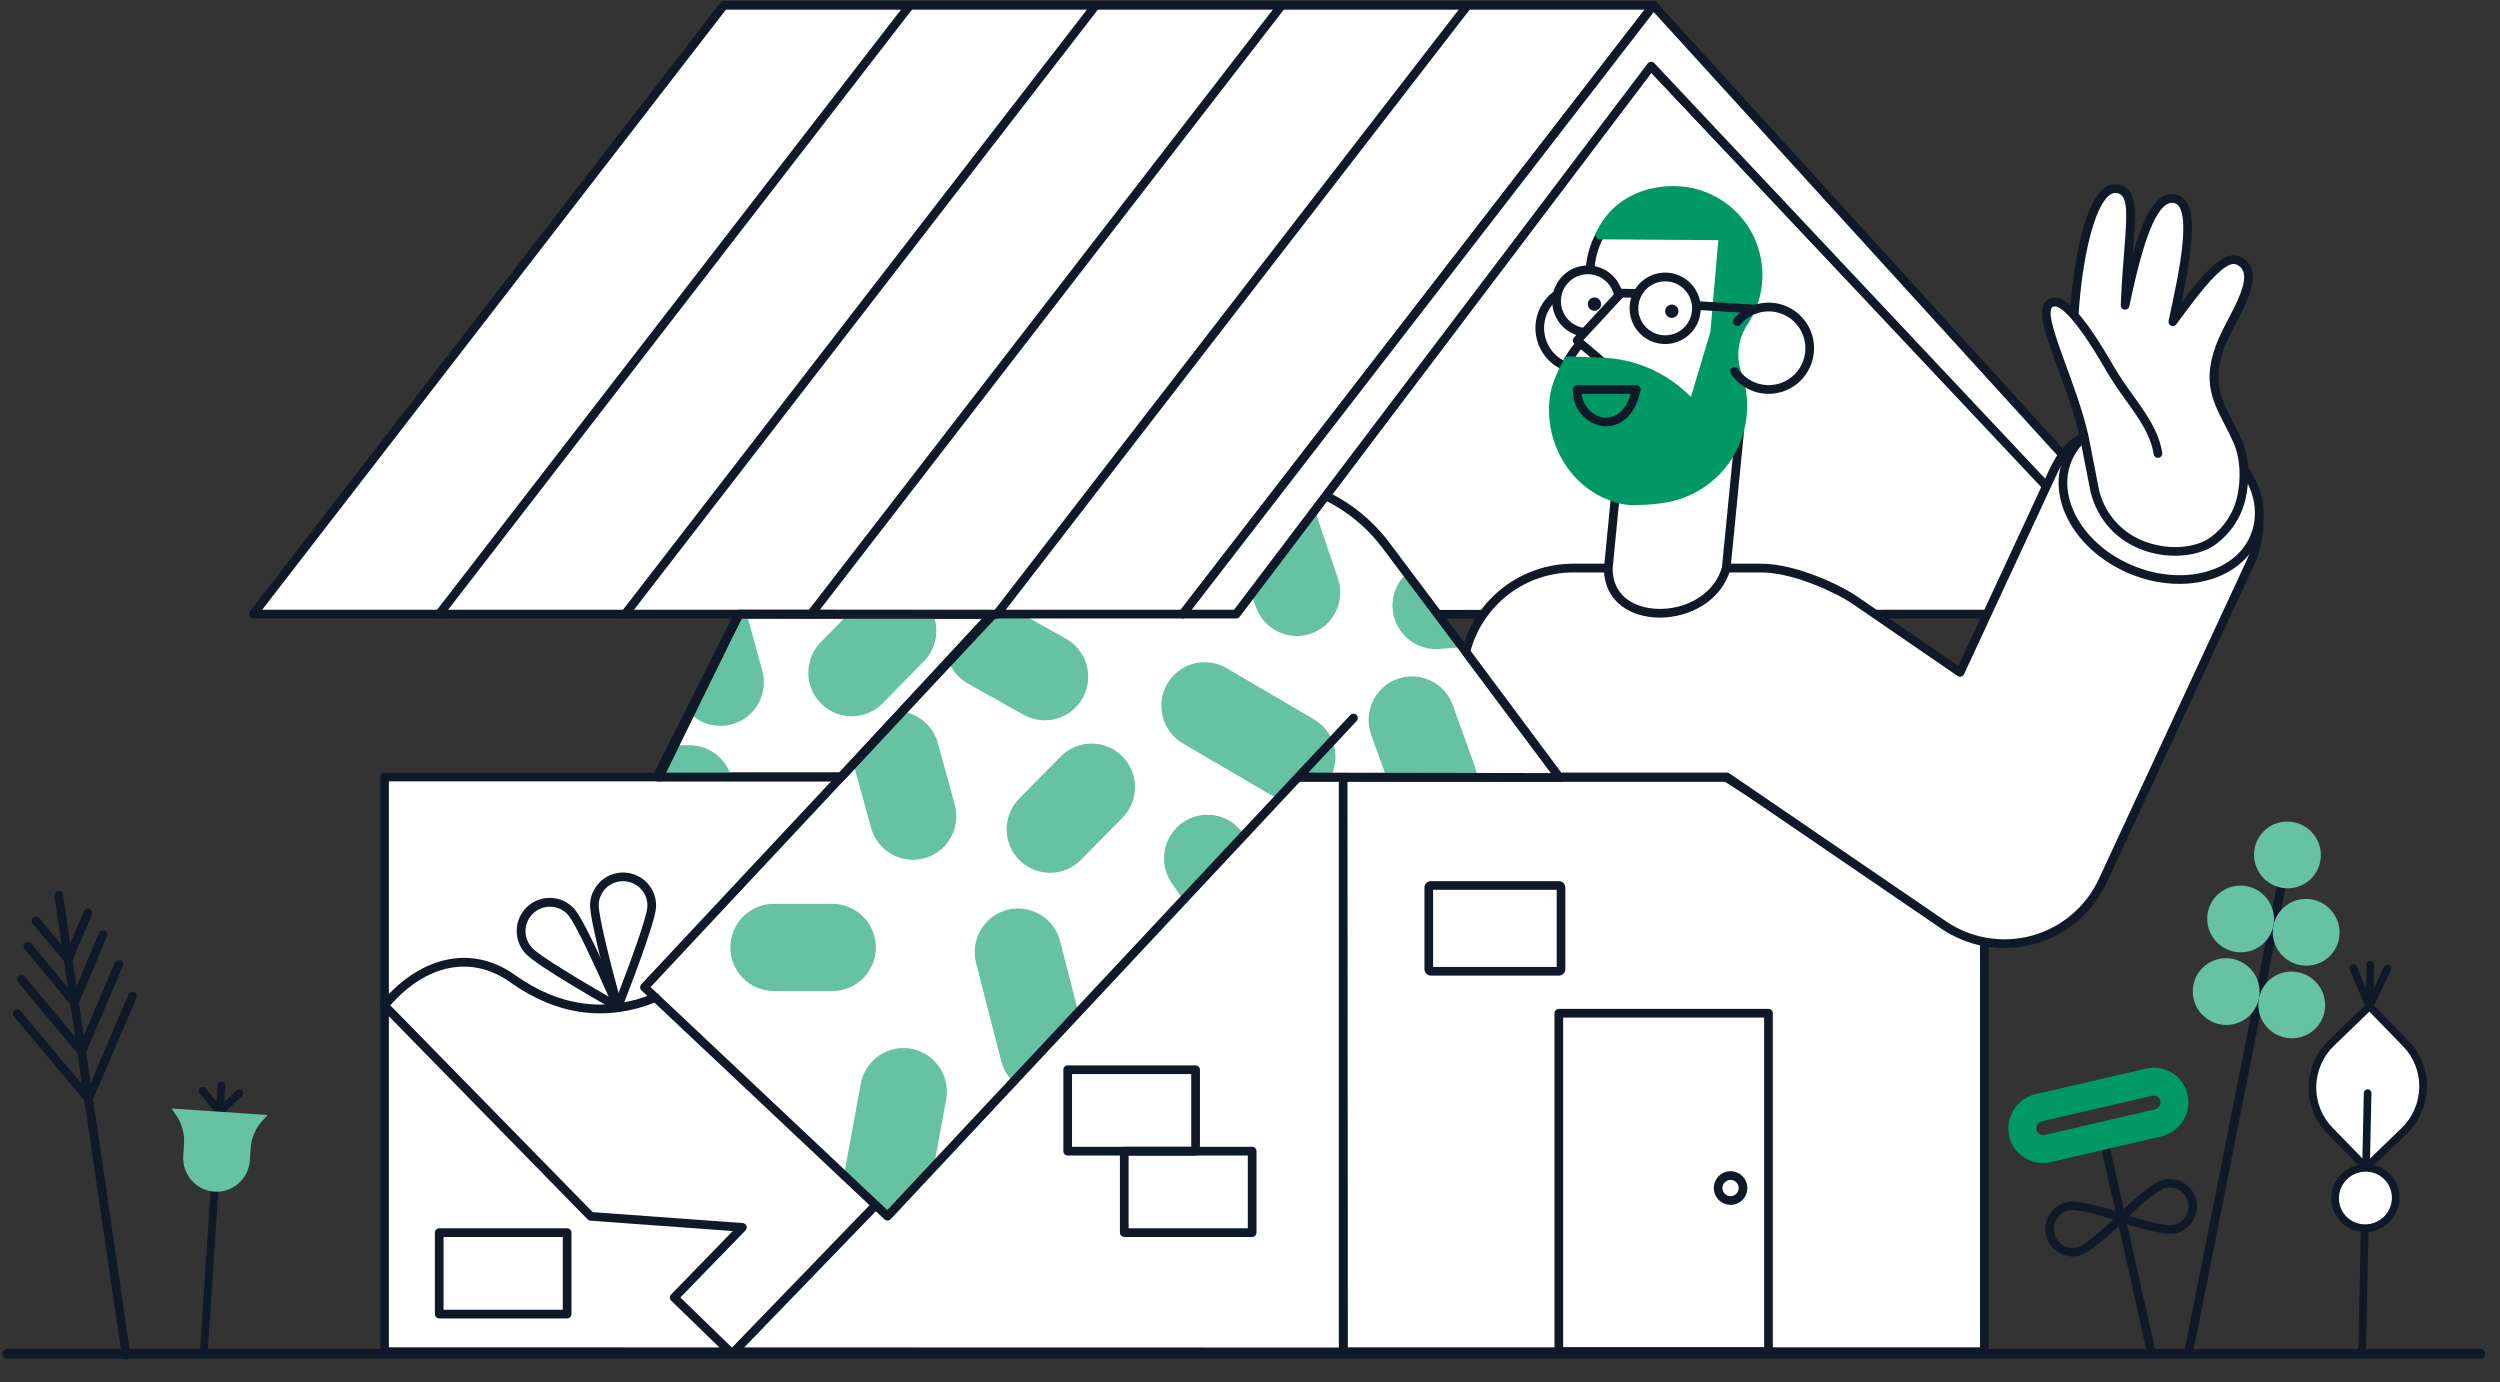 <svg fill="none" height="89" viewBox="0 0 161 89" width="161" xmlns="http://www.w3.org/2000/svg" xmlns:xlink="http://www.w3.org/1999/xlink"><rect x="0" y="0" width="161" height="89" fill="#333333" stroke="none"/><clipPath id="a"><path d="m16.036.061h129.739v87.398h-129.739z"/></clipPath><clipPath id="b"><path d="m0 0h8.054v30.457h-8.054z" transform="matrix(.993 -.115 .11 .994 .006 57.812)"/></clipPath><clipPath id="c"><path d="m11.044 69.659h6.194v17.66h-6.194z"/></clipPath><clipPath id="d"><path d="m0 0h8.901v34.998h-8.901z" transform="matrix(-.99 -.139 -.134 .991 151.573 53.488)"/></clipPath><clipPath id="e"><path d="m0 0h8.909v24.35h-8.909z" transform="matrix(.973 -.231 .224 .975 145.775 63.47)"/></clipPath><clipPath id="f"><path d="m0 0h11.792v18.271h-11.792z" transform="matrix(.974 -.226 .218 .976 128.904 70.975)"/></clipPath><clipPath id="g"><path d="m.155 86.593h159.883v1.166h-159.883z"/></clipPath><g clip-path="url(#a)"><path d="m47.592 39.548 16.291.014-9.714 10.476-11.866.001z" fill="#fff"/><path d="m42.304 50.319c-.048 0-.095-.012-.137-.036s-.077-.057-.102-.098c-.025-.041-.039-.087-.041-.135-.002-.048.008-.096.03-.138l5.289-10.491c.023-.046.059-.085.103-.112.044-.027.095-.042.146-.042l16.291.014c.054 0.0.108.016.153.046s.081.073.103.123c.022.05.028.105.019.159s-.034.104-.071.144l-9.714 10.476c-.026.028-.058.051-.093.066-.035.015-.073.023-.112.023zm5.46-10.491-5.006 9.93 11.29-.001 9.194-9.915z" fill="#0f1928"/><path d="m79.629 39.562 26.646-35.345 30.405 32.204-8.71 3.126z" fill="#fff"/><path d="m79.629 39.843c-.052 0-.103-.015-.147-.042s-.08-.067-.103-.114c-.023-.047-.033-.099-.028-.151.005-.052.024-.102.055-.143l26.646-35.345c.025-.032.056-.059.092-.078.036-.019.075-.03.116-.032.04-.002.081.004.118.019.038.015.072.038.1.068l30.405 32.203c.032.034.055.075.067.12.012.045.012.092.002.138-.011.045-.033.087-.064.122-.031.035-.07.061-.114.077l-8.709 3.126c-.03.011-.062.016-.094.016zm26.67-35.192-26.108 34.631 47.731-.015 8.26-2.965z" fill="#0f1928"/><path d="m113.915 25.069c1.492 0 2.702-1.214 2.702-2.712s-1.21-2.712-2.702-2.712-2.702 1.214-2.702 2.712 1.21 2.712 2.702 2.712z" fill="#fff"/><path d="m101.806 23.783c-.563 0-1.111-.18-1.565-.514-.454-.334-.79-.805-.959-1.344-.169-.539-.162-1.118.019-1.653s.528-.998.99-1.321l3.282 1.444z" fill="#fff"/><path d="m101.807 24.063c-.623 0-1.229-.199-1.731-.569s-.873-.89-1.06-1.486c-.187-.596-.179-1.236.021-1.828s.584-1.103 1.094-1.461c.039-.028.085-.044.133-.049.048-.005.096.003.14.022l3.282 1.444c.035.015.067.038.093.066s.046.061.058.098c.013.036.018.075.015.113-.002.038-.013.076-.031.11l-1.767 3.389c-.023.045-.059.083-.103.11-.043.026-.093.041-.144.041zm-1.479-4.791c-.372.298-.645.703-.784 1.16-.139.457-.138.946.004 1.402.142.456.417.859.791 1.156.374.296.827.473 1.303.507l1.546-2.966z" fill="#0f1928"/><path d="m103.306 14.685c-.536.8-.85 1.729-.91 2.692l-.608 4.729c-.313.345-.585.727-.81 1.135l8.838 3.325 1.677-11.781z" fill="#fff"/><path d="m109.815 26.846c-.033 0-.067-.006-.098-.018l-8.838-3.325c-.038-.014-.072-.036-.1-.065-.029-.029-.051-.063-.064-.101-.014-.038-.02-.078-.017-.118s.015-.079.034-.115c.222-.402.486-.778.79-1.122l.596-4.633c.064-1.009.394-1.982.956-2.821.026-.039.061-.07.102-.092s.087-.033.133-.032l8.187.099c.039.001.079.009.115.026.036.017.068.041.094.072.025.03.045.066.056.104s.014.079.008.118l-1.677 11.781c-.01.067-.043.128-.094.172-.05.044-.115.069-.183.069zm-8.428-3.751 8.201 3.085 1.582-11.12-7.714-.093c-.459.73-.727 1.565-.781 2.427 0 .006-.001.012-.002.019l-.608 4.729c-.007.057-.032.111-.071.153-.226.248-.429.516-.607.801z" fill="#0f1928"/><path d="m86.523 50.035-44.065.004h-17.692v37.009l61.758.015-.025-36.995v36.981h41.291v-26.353l-16.621-10.628h-27.447 16.754" fill="#fff"/><path d="m86.523 87.343-61.758-.015c-.074 0-.145-.029-.198-.082-.052-.053-.082-.124-.082-.198v-37.009c0-.074.029-.146.082-.198s.123-.082.198-.082h17.693l44.065-.004c.045-0.0.09.011.13.032h24.516c.054 0 .106.015.151.044l16.621 10.627c.039.025.072.06.095.102.022.041.034.088.034.135v26.353c0 .074-.03.146-.082.198-.052.053-.123.082-.198.082h-41.178c-.029.01-.059.015-.089.015zm-61.478-.576 61.174.014v-36.434h-2.497c-.045 0-.089-.011-.129-.032l-41.135.004h-17.413zm61.758 0h40.708v-25.919l-16.423-10.501h-24.31z" fill="#0f1928"/><path d="m87.069 46.241-30.007 32.083-15.651-14.744 22.386-23.934 21.492-7.715c1.534.745 2.869 1.847 3.893 3.214l11.201 14.923-16.561-.126z" fill="#fff"/><path d="m42.456 50.038 1.002-2.046h.948c.61 0 1.203.2 1.689.57.486.37.838.889 1.003 1.478.067.241-6.185-.001-4.642-.001zm3.942-3.289c-.726-.001-1.422-.285-1.944-.791-.347-.337 3.138-6.409 3.138-6.409h.498l1.003 3.648c.114.417.131.854.049 1.278-.082.424-.26.824-.521 1.167s-.597.622-.983.814c-.386.192-.81.292-1.241.292zm47.782-5.07-1.494.115c-.073.006-.145.008-.217.008-.565-.001-1.117-.173-1.582-.495-.466-.322-.823-.777-1.025-1.307-.202-.53-.24-1.108-.107-1.66.132-.551.428-1.05.848-1.429" fill="#66c2a3"/><path d="m42.456 50.318c-.048 0-.094-.012-.136-.035-.042-.023-.076-.057-.102-.097-.025-.041-.04-.087-.042-.134-.002-.048.007-.095.028-.138l5.137-10.49c.033-.067.09-.118.161-.142.07-.024.147-.019.213.014s.117.091.141.161c.024.07.019.147-.014.214l-5.137 10.49c-.023.047-.059.087-.103.114s-.096.042-.148.042z" fill="#0f1928"/><path d="m60.087 39.547c.21.51.267 1.07.161 1.612-.105.541-.367 1.04-.753 1.433l-2.655 2.702c-.52.53-1.229.83-1.971.835-.741.005-1.454-.285-1.982-.808s-.827-1.234-.832-1.978c-.005-.744.284-1.46.805-1.989l1.776-1.808m10.618 30.117c-.378-.361-.646-.822-.775-1.329l-1.621-6.321c-.185-.721-.077-1.485.3-2.126.377-.641.992-1.105 1.71-1.29.718-.185 1.48-.077 2.118.301.638.378 1.101.996 1.286 1.716l1.172 4.57m-12.288 13.137s-1.779-1.676-2.764-2.541c-.004-.19.012-.38.046-.566l.997-5.423c.135-.732.553-1.38 1.164-1.802.611-.422 1.363-.583 2.092-.448.729.135 1.375.555 1.795 1.168.42.613.581 1.368.447 2.1l-.795 4.325zm.909-32.506c.545.072 1.056.303 1.471.665.415.362.714.839.86 1.371l1.09 3.965c.099.355.126.727.081 1.093-.045.366-.161.72-.342 1.041-.181.321-.423.603-.713.83-.29.227-.621.394-.976.492-.354.098-.724.125-1.089.08-.365-.045-.717-.163-1.036-.345-.319-.182-.6-.426-.825-.717-.225-.291-.392-.624-.489-.98l-1.09-3.965m28.716.722c-.295 0-1.107 1.44-1.395 1.344-.183-.061-.359-.142-.526-.24l-5.618-3.291c-.319-.185-.598-.431-.821-.725s-.387-.628-.481-.985c-.094-.357-.117-.729-.068-1.095.049-.366.17-.719.356-1.038.185-.319.432-.598.725-.821.293-.223.627-.386.984-.479s.727-.115 1.091-.064c.364.051.715.174 1.032.361l5.618 3.291c.64.375 1.106.99 1.294 1.71.189.72.084 1.485-.289 2.127 0 0-.94-.096-1.901-.096zm-16.099 6.143c-.551-0-1.091-.164-1.55-.471-.459-.307-.817-.743-1.03-1.254s-.27-1.073-.164-1.617c.105-.543.369-1.043.757-1.437l2.655-2.693c.257-.266.564-.479.904-.625s.705-.224 1.074-.228c.369-.004.736.066 1.079.205s.654.345.917.606c.263.261.471.571.614.914.142.342.216.709.216 1.08 0 .371-.073.738-.215 1.08s-.351.653-.613.914l-2.655 2.693c-.26.264-.569.474-.91.616-.341.143-.707.216-1.077.216zm8.588 1.739-.744-1.068c-.424-.61-.59-1.364-.46-2.097s.544-1.383 1.152-1.809c.608-.426 1.359-.592 2.089-.462.73.13 1.378.546 1.803 1.156m-14.237-14.121 2.824 1.58c.322.179.605.419.834.708.229.289.399.62.5.975s.131.726.089 1.093c-.042.366-.156.721-.335 1.044s-.42.606-.708.835c-.288.229-.619.398-.973.499-.354.1-.724.13-1.089.086s-.718-.159-1.039-.339l-3.578-2.001c-.53-.295-.949-.756-1.194-1.312l2.745-3.071zm18.86-6.685 1.488 4.388c.118.349.167.717.143 1.085s-.119.727-.281 1.058-.387.626-.663.869c-.276.243-.597.429-.944.548-.347.119-.715.168-1.081.144s-.724-.12-1.054-.282c-.329-.163-.624-.389-.866-.666-.242-.277-.428-.599-.546-.947l-.274-.809m8.678 11.768-.971-2.701c-.252-.7-.216-1.471.099-2.145s.884-1.194 1.581-1.446 1.466-.217 2.137.1c.671.316 1.189.887 1.441 1.587l1.388 3.862c.09.249.144.509.161.772" fill="#66c2a3"/><path d="m80.638 79.661h-8.236c-.074 0-.145-.03-.198-.082s-.082-.124-.082-.198v-5.245c0-.074.029-.146.082-.198s.123-.082.198-.082h8.236c.074 0 .145.03.198.082s.082.124.082.198v5.245c0 .074-.029.146-.082.198s-.123.082-.198.082zm-7.957-.561h7.677v-4.684h-7.677zm-36.158 5.807h-8.236c-.074 0-.145-.029-.198-.082s-.082-.124-.082-.198v-5.246c0-.074.029-.146.082-.198s.123-.082.198-.082h8.236c.074 0 .145.03.198.082.052.053.082.124.082.198v5.246c0 .074-.029.146-.082.198-.052.053-.123.082-.198.082zm-7.957-.561h7.677v-4.684h-7.677z" fill="#0f1928"/><path d="m76.996 74.415h-8.236c-.074 0-.145-.03-.198-.082s-.082-.124-.082-.198v-5.245c0-.074.029-.146.082-.198s.123-.082.198-.082h8.236c.074 0 .145.03.198.082s.082.124.082.198v5.245c0 .074-.029.146-.082.198s-.123.082-.198.082zm-7.957-.561h7.677v-4.684h-7.677z" fill="#0f1928"/><path d="m42.21 64.244c-2.705 1.102-5.88 1.146-9.208-1.226-2.832-2.02-6-.963-8.245 1.739l13.286 13.577 9.764.711-4.388 4.516 3.727 3.619 9.249-9.573" fill="#fff"/><path d="m47.145 87.459c-.072 0-.142-.028-.194-.079l-3.727-3.619c-.026-.026-.048-.056-.062-.09-.015-.034-.022-.07-.023-.107-.001-.037.006-.074.02-.108.014-.034.034-.066.06-.092l3.969-4.084-9.164-.667c-.068-.005-.132-.035-.179-.083l-13.286-13.577c-.049-.05-.077-.116-.08-.185s.02-.138.065-.191c1.188-1.43 2.589-2.375 4.051-2.733 1.581-.387 3.161-.06 4.571.945 2.865 2.043 5.874 2.445 8.941 1.195.069-.028.146-.027.214.002.068.029.122.084.15.153.028.069.027.146-.002.215-.029.069-.084.123-.152.151-3.256 1.326-6.444.903-9.475-1.258-2.446-1.744-5.38-1.167-7.705 1.497l13.033 13.318 9.659.703c.053.004.104.023.147.055s.075.075.094.125.023.104.012.157c-.011.052-.036.101-.074.139l-4.192 4.315 3.324 3.228 9.054-9.372c.052-.053.122-.084.196-.085.074-.001.146.027.199.079.053.052.084.123.085.197.001.074-.027.146-.079.2l-9.248 9.573c-.026.027-.057.049-.092.063-.035.015-.071.022-.109.022z" fill="#0f1928"/><path d="m57.155 78.604c-.071 0-.139-.027-.191-.076l-15.651-14.744c-.027-.025-.048-.056-.064-.089-.015-.034-.024-.07-.025-.107-.001-.037.005-.073.018-.108.013-.034.033-.066.058-.093l22.386-23.934c.03-.032.068-.057.11-.072l21.492-7.715c.035-.013.072-.018.109-.016.037.002.073.011.107.028 1.576.762 2.946 1.893 3.995 3.298l11.201 14.924c.031.042.05.091.055.143.004.052-.006.104-.029.151s-.059.086-.103.113c-.044.027-.095.042-.147.042l-16.741-.032-26.376 28.2c-.026.028-.058.05-.093.065-.035.015-.073.023-.111.023zm-15.256-15.037 15.243 14.36 29.816-31.878c.051-.054.121-.086.195-.088.074-.002.146.025.2.076.054.051.086.121.088.196.002.074-.025.147-.076.201l-3.108 3.323 15.656.03-10.863-14.473c-.972-1.302-2.234-2.357-3.687-3.079l-21.317 7.653z" fill="#0f1928"/><path d="m53.611 63.821h-3.783c-.741 0-1.452-.296-1.976-.822-.524-.526-.819-1.24-.819-1.984 0-.744.294-1.458.819-1.984.524-.526 1.235-.822 1.976-.822h3.783c.741 0 1.452.296 1.976.822.524.526.819 1.24.819 1.984 0 .744-.294 1.457-.819 1.984-.524.526-1.235.822-1.976.822z" fill="#66c2a3"/><path d="m46.614.341h59.87l-30.307 39.206h-59.86z" fill="#fff"/><path d="m76.176 39.828h-59.86c-.052 0-.103-.015-.148-.043s-.08-.068-.103-.115c-.023-.047-.032-.1-.027-.152.005-.052.025-.102.057-.143l30.298-39.206c.026-.034.06-.061.098-.08.038-.019.08-.029.123-.029h59.869c.052 0.0.104.015.148.043.044.028.08.067.103.115s.033.1.027.152c-.005.052-.025.102-.057.143l-30.307 39.206c-.026.034-.06.061-.098.08s-.08.029-.123.029zm-59.29-.561h59.153l29.874-38.645h-59.162zm22.901 25.855h-.015c-.059-.003-.115-.024-.16-.061-.046-.037-.079-.087-.094-.143-.161-.578-1.569-5.672-1.519-6.706.023-.422.171-.828.424-1.166.253-.338.6-.594.998-.734s.828-.159 1.236-.054c.408.105.776.329 1.058.643.186.207.329.448.42.711.092.263.13.541.114.819-.054 1.046-1.982 5.958-2.202 6.515-.021.052-.056.097-.103.128-.046.032-.101.049-.157.049zm.324-8.372c-.4 0-.785.155-1.074.432-.289.277-.461.656-.48 1.057-.034.683.773 3.846 1.276 5.712.694-1.802 1.822-4.862 1.857-5.551v-.003c.012-.204-.016-.408-.083-.601-.067-.193-.172-.37-.309-.522-.138-.155-.306-.281-.493-.371-.187-.089-.391-.141-.598-.15-.032-.002-.064-.003-.096-.003z" fill="#0f1928"/><path d="m39.787 65.123c-.048 0-.095-.012-.137-.036-.521-.294-5.108-2.891-5.799-3.671-.386-.413-.593-.962-.575-1.528s.259-1.101.67-1.488.959-.595 1.523-.577c.564.018 1.097.26 1.483.673.027.026.052.055.073.086.706.816 2.783 5.603 3.019 6.15.018.043.026.089.022.136-.004.046-.019.091-.045.13-.025.039-.06.071-.101.093s-.086.034-.133.034zm-4.374-6.731c-.306-.001-.606.088-.862.255-.256.168-.458.407-.58.689-.122.282-.159.593-.107.896.052.303.192.583.401.807.459.517 3.257 2.181 4.928 3.142-.78-1.766-2.139-4.731-2.596-5.239-.009-.009-.016-.019-.023-.03l-.007-.01c-.005-.004-.009-.009-.014-.014-.145-.157-.322-.283-.518-.368s-.408-.129-.622-.129z" fill="#0f1928"/><path d="m132.855 29.31-26.372-28.968-30.307 39.206h3.438l26.72-35.288 25.454 27.06z" fill="#fff"/><path d="m79.613 39.828h-3.438c-.052 0-.103-.015-.148-.043-.044-.028-.08-.068-.103-.115-.023-.047-.032-.1-.027-.152s.025-.102.057-.143l30.308-39.206c.025-.032.057-.059.093-.077.036-.019.076-.029.117-.031.04-.002.081.006.118.021.038.016.072.04.099.07l26.372 28.968c.039.043.064.097.071.154.008.058-.003.116-.03.167l-1.068 2.009c-.021.039-.051.073-.087.098-.037.025-.079.042-.123.048-.044.006-.088.001-.13-.014s-.08-.04-.11-.072l-25.227-26.819-26.521 35.025c-.026.034-.06.062-.098.082-.039.019-.081.029-.124.029zm-2.867-.561h2.729l26.636-35.178c.025-.032.056-.059.092-.078s.075-.03.116-.032c.04-.002.081.005.118.02.038.015.072.038.1.068l25.187 26.776.791-1.49-26.015-28.576zm-12.543.561c-.052-0-.103-.015-.148-.043-.044-.028-.08-.068-.103-.115s-.032-.1-.027-.152c.005-.052.025-.102.057-.143l30.307-39.206c.046-.058.112-.095.185-.104.073-.009.147.012.205.057.058.045.096.112.106.185.01.073-.01.147-.054.206l-30.307 39.206c-.026.034-.06.061-.098.08-.038.019-.08.029-.123.029zm-11.972 0c-.052-0-.104-.015-.148-.043-.044-.028-.08-.068-.103-.115-.023-.047-.032-.1-.027-.152.005-.052.025-.102.057-.143l30.308-39.206c.046-.058.112-.095.185-.104.073-.009.147.012.205.057.058.045.096.112.106.185.01.073-.01.147-.054.206l-30.307 39.206c-.026.034-.06.061-.098.08-.038.019-.08.029-.123.029zm-11.972 0c-.052-0-.103-.015-.148-.043-.044-.028-.08-.068-.103-.115s-.032-.1-.027-.152.025-.102.057-.143l30.307-39.206c.046-.058.112-.095.185-.104.073-.009.147.012.205.057.058.045.096.112.106.185.01.073-.01.147-.054.206l-30.307 39.206c-.026.034-.06.061-.098.08-.038.019-.08.029-.123.029zm-11.972 0c-.052-0-.103-.015-.148-.043-.044-.028-.08-.068-.103-.115s-.032-.1-.027-.152c.005-.052.025-.102.057-.143l30.307-39.206c.046-.058.112-.095.185-.104.073-.009.147.012.205.057.058.045.096.112.106.185.01.073-.01.147-.054.206l-30.307 39.206c-.026.034-.06.061-.098.08-.038.019-.08.029-.123.029zm82.882 10.519c-.074 0-.145-.03-.198-.082-.052-.053-.081-.124-.081-.198v-2.216c0-.037.007-.073.021-.107.014-.034.034-.065.06-.091.026-.026.057-.047.091-.061s.07-.021.107-.021.073.007.107.021.065.035.091.061c.026.026.046.057.06.091.014.034.022.07.022.107v2.216c0 .074-.03.146-.082.198-.053.053-.124.082-.198.082z" fill="#0f1928"/><path d="m94.399 41.97c.396-1.541 1.29-2.906 2.543-3.881 1.253-.975 2.794-1.505 4.379-1.505h12.084c2.282 0 5.179 1.473 5.975 2.019l6.848 4.7 6.025-12.989c.461-.993 1.089-1.763 1.969-2.199l11.268 5.143c.006 1.006-.116 2.003-.567 2.976l-9.503 20.487c-.428.923-1.051 1.741-1.826 2.398s-1.683 1.137-2.661 1.406c-.978.269-2.003.321-3.003.153-1.001-.168-1.952-.553-2.79-1.128l-13.928-9.514h-10.807z" fill="#fff"/><path d="m129.086 61.053c-1.465.002-2.895-.442-4.103-1.273l-13.856-9.465h-10.721c-.044 0-.086-.01-.125-.03s-.073-.048-.099-.083l-6.006-8.065c-.025-.034-.042-.072-.05-.113-.008-.041-.007-.084.004-.124.409-1.602 1.338-3.022 2.641-4.036 1.302-1.014 2.904-1.563 4.552-1.562h12.084c2.381 0 5.329 1.516 6.133 2.068l6.576 4.513 5.886-12.689c.524-1.129 1.21-1.892 2.098-2.332.037-.018.078-.028.119-.029.041-.001.083.008.12.025l11.268 5.143c.049.022.09.058.119.103s.045.097.045.151c.008 1.223-.18 2.207-.593 3.096l-9.503 20.487c-.584 1.259-1.515 2.325-2.682 3.072-1.167.747-2.522 1.143-3.906 1.143zm-28.54-11.299h10.667c.057 0 .111.017.158.049l13.928 9.514c.803.552 1.717.921 2.677 1.083.961.162 1.945.112 2.884-.147.939-.258 1.81-.719 2.554-1.349.744-.631 1.343-1.416 1.753-2.302l9.504-20.487c.356-.768.529-1.623.54-2.677l-10.98-5.012c-.714.39-1.279 1.048-1.723 2.006l-6.025 12.989c-.017.037-.042.07-.073.096s-.068.045-.107.056-.08.013-.12.006c-.04-.007-.078-.022-.111-.045l-6.848-4.7c-.736-.505-3.596-1.97-5.818-1.97h-12.084c-1.501-.001-2.962.492-4.157 1.403-1.195.912-2.06 2.192-2.461 3.644z" fill="#0f1928"/><path d="m102.049 21.407c-.372-.038-.726-.18-1.023-.409-.296-.229-.523-.536-.655-.888-.132-.351-.164-.733-.092-1.101.072-.368.244-.71.499-.985.254-.275.58-.474.94-.574.361-.1.742-.097 1.101.009s.682.309.932.589.417.623.483.993" fill="#fff"/><path d="m102.05 21.687c-.01 0-.02-.001-.029-.002-.424-.043-.827-.205-1.165-.465-.338-.261-.596-.611-.747-1.011-.15-.4-.186-.834-.104-1.254.081-.42.278-.808.568-1.122s.661-.54 1.071-.654c.411-.114.845-.11 1.254.01.409.12.776.352 1.061.67.285.318.475.71.551 1.131.013.073-.004.149-.046.21s-.107.103-.18.116c-.073.013-.148-.003-.209-.046-.061-.043-.103-.107-.116-.181-.057-.318-.201-.614-.416-.855s-.493-.416-.802-.507c-.309-.091-.638-.093-.948-.007-.311.086-.591.257-.81.494s-.368.531-.43.848c-.062.317-.034.645.079.948.114.302.309.567.565.764.255.197.56.319.88.352.072.007.138.042.184.096.047.054.071.125.068.197-.004.072-.035.14-.087.189s-.121.077-.193.077z" fill="#0f1928"/><path d="m104.384 18.878-2.811 3.044 1.733 1.477" fill="#fff"/><path d="m103.306 23.68c-.066 0-.13-.024-.181-.067l-1.733-1.477c-.028-.025-.052-.055-.069-.088-.016-.034-.026-.071-.029-.109-.002-.038.004-.076.016-.111.013-.036.033-.068.058-.096l2.812-3.045c.024-.028.054-.05.088-.066.033-.016.07-.025.107-.027s.074.004.109.017.066.032.094.058c.027.025.049.056.064.09s.024.07.025.108-.005.074-.018.109c-.014.035-.034.067-.059.093l-2.613 2.83 1.51 1.288c.044.037.075.087.09.142.014.056.011.114-.008.168-.02.054-.056.1-.103.133s-.102.051-.16.051z" fill="#0f1928"/><path d="m107.238 21.875c-.398 0-.787-.118-1.118-.34-.331-.222-.589-.537-.741-.906-.153-.369-.192-.775-.115-1.167.078-.392.27-.752.551-1.034s.64-.475 1.03-.553c.391-.078.795-.038 1.163.115.368.153.682.412.903.744.221.332.339.723.339 1.122 0 .535-.212 1.049-.59 1.427-.377.379-.888.592-1.422.592z" fill="#fff"/><path d="m107.238 22.156c-.453 0-.896-.135-1.273-.388-.377-.253-.671-.612-.844-1.032-.174-.42-.219-.883-.131-1.329.089-.446.307-.856.628-1.178.32-.322.728-.541 1.173-.629.445-.089.905-.043 1.324.131s.777.469 1.029.847.386.823.386 1.278c-.001.61-.242 1.194-.672 1.626-.43.431-1.012.674-1.62.674zm0-4.039c-.343 0-.678.102-.963.293-.285.191-.507.463-.638.781s-.165.667-.098 1.005c.066.337.232.647.474.89s.551.409.887.476.685.033 1.001-.099c.317-.132.588-.354.778-.64.19-.286.292-.622.292-.966 0-.461-.183-.903-.508-1.229-.325-.326-.765-.509-1.225-.51z" fill="#0f1928"/><path d="m105.422 19.173h-.004l-1.038-.015c-.037-.001-.073-.008-.107-.023-.033-.015-.064-.036-.089-.062-.026-.026-.046-.058-.06-.092-.013-.034-.02-.071-.019-.108 0-.037.008-.073.022-.107.015-.034.036-.064.062-.09.027-.026.058-.046.092-.059s.07-.02.107-.02l1.038.015c.075.001.145.03.197.084s.081.124.081.199c-.001.074-.031.146-.083.198-.053.052-.124.081-.199.081z" fill="#0f1928"/><path d="m104.046 31.765-.469 4.819c-.066 3.955 6.531 3.806 7.593 0l.874-8.906" fill="#fff"/><path d="m106.897 39.775c-.237 0-.474-.017-.709-.051-1.811-.265-2.92-1.47-2.892-3.145 0-.008.001-.015.002-.023l.47-4.819c.002-.037.013-.074.03-.107.017-.033.04-.063.069-.087.028-.024.061-.042.097-.053.035-.011.073-.015.11-.011s.073.015.105.032c.033.018.062.042.085.071.024.029.041.063.051.099s.013.073.009.111l-.469 4.807c-.018 1.385.884 2.345 2.414 2.569 1.829.268 4.053-.646 4.624-2.638l.872-8.881c.004-.037.014-.072.032-.105.017-.033.041-.061.069-.085.028-.024.061-.041.096-.052s.072-.014.109-.011c.037.004.072.014.104.032.033.017.062.041.085.07.023.029.041.061.051.097.011.035.014.072.011.109l-.875 8.906c-.001.016-.005.033-.009.048-.571 2.048-2.632 3.115-4.541 3.115z" fill="#0f1928"/><path d="m105.345 32.53c-.31.007-.62-.019-.926-.077-1.496-.339-2.799-1.257-3.625-2.555-.844-1.295-1.192-2.854-.979-4.387.086-.641.401-1.455.937-2.417.025-.045.062-.083.107-.108s.096-.038.147-.036l2.218.084c1.975.083 3.858.86 5.32 2.195l.353.325 1.251-4.173.512-5.915-7.626-.054c-.047-0-.092-.012-.133-.035-.04-.022-.075-.054-.1-.094-.025-.039-.04-.084-.044-.13-.004-.046.004-.093.023-.136 1.096-2.491 3.732-3.286 5.859-2.969.837.131 1.636.442 2.341.913 1.254.846 2.122 2.157 2.414 3.644.292 1.488-.015 3.031-.856 4.291-.302.451-.495.967-.562 1.507-.068.539-.008 1.087.174 1.599.087.246.158.497.214.751.367 1.631.074 3.342-.814 4.756-.888 1.415-2.299 2.418-3.924 2.79-.751.148-1.515.224-2.281.227z" fill="#096"/><g fill="#0f1928"><path d="m103.428 27.452c-.072 0-.143-.004-.214-.013-.983-.116-1.97-1.034-1.92-2.368.003-.072.033-.141.085-.192.052-.05.122-.078.194-.078h3.802c.041 0 .082.009.119.027.037.018.07.043.097.076.026.032.045.07.055.11.01.04.011.082.003.123-.343 1.722-1.365 2.315-2.221 2.315zm-1.567-2.089c.088.862.755 1.441 1.418 1.52.632.075 1.393-.296 1.741-1.52zm11.209-5.177h-.017l-3.739-.227c-.036-.002-.072-.012-.105-.028s-.063-.039-.087-.066c-.025-.028-.043-.06-.055-.095-.012-.035-.017-.072-.015-.108s.012-.073.028-.106c.016-.033.038-.063.066-.087.027-.024.059-.043.094-.055.035-.012.072-.017.108-.015l3.739.227c.072.005.14.037.189.091s.075.125.073.197c-.003.073-.033.142-.085.193s-.121.079-.194.08z"/><path d="m113.899 25.363c-.479 0-.951-.118-1.374-.343-.423-.226-.784-.552-1.052-.951-.041-.062-.056-.137-.042-.21.014-.073.056-.138.118-.179.061-.042.136-.057.209-.043.073.014.137.057.179.118.277.413.677.728 1.143.901s.974.194 1.452.06.903-.414 1.213-.803c.311-.389.492-.866.517-1.363.026-.498-.105-.991-.374-1.409s-.663-.742-1.125-.924-.97-.213-1.451-.09c-.481.123-.911.396-1.229.778-.048.055-.116.088-.189.094-.072.005-.144-.018-.2-.065-.056-.047-.091-.114-.099-.187-.007-.073.014-.145.059-.203.316-.379.722-.672 1.18-.852s.954-.241 1.442-.177c.489.064.953.25 1.35.541.397.292.715.679.923 1.126.209.447.302.94.27 1.433s-.187.97-.451 1.387c-.265.417-.629.76-1.061.998-.431.238-.915.362-1.407.362zm-.009 61.965h-13.5c-.074 0-.145-.03-.198-.082-.052-.053-.082-.124-.082-.198v-21.796c0-.074.03-.146.082-.198.053-.053.124-.082.198-.082h13.5c.074 0 .145.029.197.082.053.053.082.124.082.198v21.796c0 .074-.029.146-.082.198-.052.053-.123.082-.197.082zm-13.221-.561h12.941v-21.235h-12.941z"/><path d="m111.449 77.594c-.214 0-.423-.064-.601-.183-.178-.119-.316-.289-.398-.487s-.103-.416-.061-.627c.041-.21.144-.404.295-.555.152-.152.344-.255.554-.297.209-.042.427-.02.624.062.198.082.366.221.485.4s.182.388.182.603c0 .288-.114.563-.317.767-.202.203-.477.318-.763.318zm0-1.608c-.104 0-.204.031-.29.088-.086.058-.153.139-.192.235-.04.096-.05.201-.03.303.02.102.07.195.143.268.073.073.166.123.267.143s.206.01.301-.03c.096-.04.177-.107.234-.193.058-.086.088-.187.088-.291 0-.139-.055-.272-.153-.37-.097-.098-.23-.153-.368-.153zm-11.059-13.156h-8.236c-.111-0-.218-.044-.296-.123s-.123-.186-.123-.297v-5.246c0-.112.044-.218.123-.297s.185-.123.296-.123h8.236c.111 0.0.217.044.296.123s.123.186.123.297v5.246c0 .112-.044.218-.123.297s-.185.123-.296.123zm-8.097-.561h7.957v-4.965h-7.957z"/><path d="m107.667 20.473c.237 0 .428-.193.428-.43 0-.238-.191-.43-.428-.43s-.429.193-.429.43c0 .237.192.43.429.43z"/><path d="m102.681 20.015c.237 0 .429-.193.429-.43 0-.237-.192-.43-.429-.43-.236 0-.428.193-.428.43 0 .238.192.43.428.43z"/></g><path d="m144.5 30.169c.993 1.397 1.281 2.969.695 4.401-1.042 2.546-4.584 3.499-7.911 2.128-3.327-1.371-5.18-4.547-4.139-7.093.237-.575.606-1.086 1.077-1.49" fill="#fff"/><path d="m140.349 37.602c-1.088-.006-2.166-.225-3.171-.645-1.666-.686-3.03-1.831-3.843-3.223-.826-1.417-.986-2.921-.448-4.236.253-.616.648-1.163 1.152-1.596.056-.049.129-.073.203-.068s.143.04.192.096c.048.056.073.13.067.204-.005.074-.039.143-.095.192-.439.376-.782.85-1.002 1.385-.47 1.149-.323 2.477.414 3.739.751 1.287 2.02 2.348 3.572 2.988 3.18 1.31 6.565.424 7.546-1.975.536-1.309.3-2.776-.664-4.132-.043-.061-.06-.136-.048-.209s.053-.139.114-.182c.06-.043.135-.06.208-.048.073.012.138.053.181.114 1.079 1.518 1.337 3.177.727 4.671-.763 1.863-2.783 2.926-5.105 2.926z" fill="#0f1928"/><path d="m138.971 29.197c-.317-1.982-1.947-3.478-3.075-5.442-1.565-2.721-2.823-4.32-3.559-4.301-1.686.037.926 4.481 1.885 8.661 0 0 .496 2.58.687 3.522 1.061 4.072 5.795 4.572 7.658 3.16.877-.656 1.5-1.599 1.761-2.665.317-1.375.214-2.73-.242-3.759-1.007-2.272-2.441-3.525-.671-7.05.801-1.59 2.236-3.843.727-4.544-1.044-.477-2.833 2.085-4.212 3.937.708-3.254 1.631-7.499.196-7.901s-2.385 2.627-3.27 6.845c.177-4.787.922-7.293-.503-7.508-1.588-.241-2.524 4.197-2.779 8.154" fill="#fff"/><path d="m140.076 35.789c-.677 0-1.349-.113-1.989-.333-1.753-.611-2.978-1.942-3.449-3.748-.001-.005-.002-.01-.003-.015-.185-.913-.662-3.392-.686-3.52-.348-1.515-.917-3.067-1.418-4.437-.761-2.077-1.31-3.577-.864-4.234.075-.106.175-.192.29-.249.116-.057.245-.085.374-.08.228-.006.542.075 1.009.493.253-3.106.928-6.544 2.13-7.515.125-.11.273-.192.432-.24.16-.048.328-.061.493-.037.825.124 1.001.85 1.061 1.385.079.708-.002 1.719-.104 3-.005.058-.009.116-.014.174.61-2.182 1.203-3.322 1.904-3.749.141-.09.299-.149.465-.173.165-.024.334-.012.495.034 1.412.396 1.056 3.2.271 6.972 1.363-1.821 2.731-3.474 3.785-2.992.173.073.329.182.457.319.129.137.227.3.288.479.323.958-.399 2.333-1.036 3.546-.106.201-.208.396-.302.583-1.389 2.765-.728 4.039.108 5.652.189.365.385.743.568 1.158.488 1.099.582 2.534.259 3.936-.276 1.131-.936 2.13-1.866 2.827-.664.503-1.632.766-2.658.766zm-4.895-4.215c.191.775.574 1.489 1.114 2.076.54.586 1.22 1.025 1.975 1.276 1.478.515 3.176.37 4.129-.352.825-.618 1.411-1.504 1.657-2.508.296-1.282.214-2.588-.226-3.578-.177-.4-.368-.769-.554-1.127-.873-1.686-1.628-3.142-.111-6.164.096-.189.2-.388.307-.591.556-1.058 1.247-2.375 1.001-3.104-.037-.105-.097-.202-.174-.282-.078-.081-.171-.144-.275-.185-.76-.347-2.45 1.933-3.567 3.442-.102.139-.204.275-.303.408-.038.051-.092.088-.154.104-.062.016-.128.01-.186-.017-.058-.027-.105-.072-.133-.13-.029-.057-.037-.123-.024-.185.356-1.632.758-3.482.897-4.986.181-1.97-.174-2.493-.503-2.585-.087-.026-.179-.032-.268-.018-.09.013-.175.047-.251.097-1.043.636-1.832 3.836-2.403 6.554-.014.069-.054.13-.11.171-.057.041-.128.059-.197.05-.07-.009-.134-.043-.179-.097-.045-.053-.069-.122-.066-.192.048-1.318.138-2.443.218-3.435.203-2.543.262-3.673-.484-3.785-.088-.011-.178-.002-.262.026-.085.028-.163.073-.228.134-.917.741-1.702 3.794-1.96 7.617.565.656 1.302 1.714 2.277 3.409.376.63.783 1.241 1.22 1.83.857 1.196 1.668 2.325 1.889 3.708.006.037.006.074-.002.111-.008.036-.024.071-.045.101-.022.03-.049.056-.08.076-.032.02-.067.033-.104.039s-.074.004-.11-.004c-.037-.009-.071-.025-.1-.047-.03-.022-.056-.05-.075-.082s-.031-.068-.036-.105c-.2-1.252-.973-2.329-1.79-3.469-.449-.604-.866-1.231-1.251-1.877-2.213-3.848-3.083-4.161-3.304-4.161h-.006c-.16.004-.199.06-.215.084-.284.418.331 2.099.926 3.724.508 1.387 1.084 2.959 1.44 4.509l.002.01c.005.026.495 2.575.684 3.512zm-92.877 18.746c-.048 0-.095-.012-.137-.036s-.077-.057-.102-.098c-.025-.041-.039-.087-.041-.135-.002-.048.008-.096.03-.138l5.289-10.491c.023-.046.059-.085.103-.112.044-.027.095-.042.146-.042l16.291.014c.054 0 .108.016.153.046s.081.073.103.123c.022.05.028.105.019.159s-.034.104-.071.144l-9.714 10.476c-.026.028-.058.051-.093.066-.035.015-.073.023-.112.023zm5.46-10.491-5.006 9.93 11.29-.001 9.194-9.915z" fill="#0f1928"/></g><g clip-path="url(#b)" fill="#0f1928"><path d="m8.152 87.532c-.072.008-.144-.011-.202-.055-.057-.044-.095-.108-.106-.179l-4.338-29.599c-.01-.073.009-.146.054-.205.044-.059.11-.098.183-.109.073-.011.147.007.207.05.059.043.099.108.11.181l4.338 29.599c.005.036.003.073-.006.108-.009.035-.025.069-.047.098-.022.029-.049.054-.081.073s-.067.032-.103.037z"/><path d="m4.417 62.059c-.046.005-.093-.001-.135-.018s-.081-.044-.11-.08l-2.073-2.478c-.047-.057-.07-.13-.063-.203.007-.073.043-.141.1-.189.057-.047.131-.07.205-.064.074.006.142.042.189.098l1.78 2.128 1.095-2.566c.014-.034.035-.065.061-.091.026-.026.057-.047.092-.061s.071-.022.108-.022c.037 0 .074.007.108.022.034.014.065.035.091.061.026.026.046.057.06.091.014.034.02.071.02.108s-.009.073-.024.107l-1.274 2.988c-.019.044-.049.083-.087.112-.038.029-.083.049-.13.056z"/><path d="m4.821 64.828c-.046.005-.093-.001-.136-.018-.043-.017-.081-.045-.111-.08l-3-3.618c-.023-.028-.041-.06-.052-.095-.011-.035-.015-.072-.011-.108.004-.036.014-.072.032-.104.017-.033.041-.061.069-.085.028-.023.061-.041.097-.052.035-.011.072-.015.109-.011.037.004.072.014.105.031.032.017.061.041.084.069l2.706 3.263 1.659-3.927c.013-.035.034-.067.06-.094s.057-.049.092-.063c.034-.015.072-.023.109-.023.037-0.0.075.007.109.021.035.014.066.035.092.062.026.027.047.058.06.093.014.035.02.072.019.109-.001.037-.01.074-.026.108l-1.839 4.353c-.019.044-.049.083-.087.113-.038.03-.083.049-.131.056z"/><path d="m5.289 67.992c-.046.005-.093-.001-.135-.018-.043-.017-.081-.044-.11-.08l-3.886-4.644c-.046-.057-.067-.129-.06-.202.007-.073.043-.14.1-.187.057-.047.129-.07.202-.064.073.006.141.04.189.095l3.593 4.294 2.207-5.173c.014-.034.035-.065.061-.091.026-.026.057-.047.092-.061s.071-.021.108-.021.074.007.108.021c.034.014.065.035.091.061s.046.057.06.091c.014.034.02.071.02.107s-.009.073-.024.107l-2.386 5.594c-.019.044-.049.083-.087.112-.038.029-.083.049-.13.056z"/><path d="m5.733 71.04c-.046.005-.092-.001-.135-.018-.043-.017-.081-.044-.11-.08l-4.591-5.482c-.024-.028-.042-.06-.054-.095s-.016-.072-.012-.109.014-.073.031-.105c.017-.033.041-.062.069-.086.029-.024.062-.042.097-.052.036-.011.073-.015.11-.011s.073.014.105.032c.033.017.061.041.085.07l4.299 5.133 2.645-6.185c.029-.068.084-.122.153-.15.069-.028.146-.028.214.001s.122.083.15.151c.028.068.027.145-.002.213l-2.825 6.606c-.019.044-.049.083-.087.112s-.083.049-.13.056c-.003.001-.007.001-.01.001z"/></g><g clip-path="url(#c)"><path d="m13.126 87.32c-.006 0-.011 0-.017-.001-.066-.004-.128-.035-.171-.086s-.066-.116-.061-.183l.841-12.784c.005-.066.036-.128.086-.171s.114-.065.18-.061.127.035.17.084c.044.05.066.115.063.181l-.841 12.784c-.004.064-.032.124-.079.168-.046.044-.107.068-.171.068zm1.022-15.47c-.05 0-.099-.015-.14-.044-.041-.028-.073-.069-.092-.116-.018-.047-.022-.099-.011-.148.011-.049.036-.094.073-.129l1.259-1.196c.048-.046.113-.07.179-.068s.129.031.174.08c.045.049.07.114.068.181-.002.067-.03.13-.079.176l-1.259 1.196c-.046.044-.107.069-.171.069z" fill="#0f1928"/><path d="m14.147 71.85c-.037 0-.073-.008-.107-.024-.033-.016-.063-.039-.086-.068l-1.097-1.347c-.021-.026-.036-.055-.046-.087-.01-.032-.013-.065-.01-.098.006-.067.039-.128.09-.171.051-.043.117-.063.183-.057.066.006.127.039.169.091l.697.856.069-1.049c.002-.034.01-.066.024-.096.014-.03.035-.057.059-.079.025-.022.054-.039.085-.05.031-.011.065-.015.098-.013.033.002.065.011.095.026.03.015.056.036.078.061.022.025.038.055.048.087.01.032.014.065.011.099l-.11 1.684c-.004.064-.032.124-.079.168-.046.044-.107.068-.171.068z" fill="#0f1928"/><path d="m16.089 74.729.05-.766c.042-.67.313-1.304.766-1.794l.333-.362-6.194-.421.283.404c.385.545.571 1.209.524 1.878l-.05.766c-.019.284.018.569.109.839s.232.519.418.733c.186.214.411.39.663.516.253.126.527.201.808.219.281.021.563-.015.831-.105s.515-.233.727-.42c.213-.187.387-.415.512-.67.126-.255.2-.533.219-.818z" fill="#66c2a3"/></g><g clip-path="url(#d)"><path d="m140.915 87.332c.072.01.144-.008.202-.049.059-.041.099-.104.113-.174l6.48-32.603c.007-.036.008-.074.001-.111-.007-.037-.021-.072-.042-.103s-.047-.058-.078-.079c-.031-.021-.066-.036-.103-.043s-.074-.008-.111-0-.071.022-.102.042c-.031.021-.058.048-.078.079-.021.031-.035.066-.042.103l-6.479 32.603c-.015.073 0 .15.042.212.042.062.106.106.18.121.006.001.012.002.017.003z" fill="#0f1928"/><g fill="#66c2a3"><path d="m147.025 57.185c-1.177-.165-2.004-1.252-1.845-2.427.158-1.175 1.241-1.994 2.419-1.828 1.178.165 2.004 1.252 1.846 2.427-.159 1.175-1.242 1.994-2.42 1.828z"/><path d="m144.009 61.309c-1.178-.165-2.004-1.252-1.846-2.427.159-1.175 1.242-1.994 2.419-1.828 1.178.165 2.004 1.252 1.846 2.427s-1.242 1.994-2.419 1.828z"/><path d="m148.23 62.169c-1.177-.165-2.004-1.252-1.845-2.427.158-1.175 1.241-1.994 2.419-1.828 1.178.165 2.004 1.252 1.846 2.427-.159 1.175-1.242 1.994-2.42 1.828z"/><path d="m143.08 65.985c-1.178-.165-2.004-1.252-1.846-2.427.159-1.175 1.242-1.994 2.42-1.828 1.177.165 2.004 1.252 1.845 2.427-.158 1.175-1.241 1.994-2.419 1.828z"/><path d="m147.301 66.845c-1.178-.165-2.004-1.252-1.846-2.427.159-1.175 1.242-1.994 2.419-1.828 1.178.165 2.004 1.252 1.846 2.427s-1.242 1.994-2.419 1.828z"/></g></g><g clip-path="url(#e)"><path d="m154.814 72.842-2.441 2.354-2.339-2.406c-.364-.373-.649-.814-.84-1.298-.192-.484-.285-1.002-.274-1.525.01-.522.124-1.038.334-1.519.21-.481.513-.916.891-1.282l.009-.009 2.441-2.354 2.339 2.406c.364.373.649.814.84 1.298s.284 1.002.274 1.525c-.01.522-.124 1.038-.334 1.519s-.513.916-.891 1.282z" fill="#fff"/><g fill="#0f1928"><path d="m152.427 75.434c-.041.01-.084.009-.125-.003s-.078-.034-.107-.064l-2.339-2.406c-.779-.799-1.205-1.877-1.183-2.997.023-1.12.491-2.189 1.301-2.974l.01-.009 2.441-2.354c.047-.045.11-.07.175-.07s.127.027.172.074l2.339 2.406c.78.799 1.205 1.877 1.183 2.997-.022 1.12-.49 2.189-1.301 2.974l-.009.009-2.441 2.354c-.032.031-.072.053-.116.063zm.16-10.285-2.271 2.19c-.355.343-.639.752-.837 1.203-.197.451-.304.936-.314 1.426-.01.49.078.977.257 1.431.18.455.448.869.789 1.219l2.169 2.231 2.272-2.191c.717-.693 1.13-1.639 1.15-2.629.019-.99-.357-1.942-1.046-2.649z"/><path d="m151.898 100.19c-.02.005-.04.007-.06.007-.033 0-.065-.007-.094-.02-.03-.012-.056-.031-.079-.054-.022-.023-.04-.05-.051-.08-.012-.03-.018-.062-.017-.094l.632-29.557c.002-.065.029-.127.076-.172.047-.045.11-.07.176-.07.065.001.127.027.172.074.045.046.07.109.069.174l-.633 29.557c-.001.054-.021.107-.055.15-.035.042-.083.073-.136.085zm.752-35.148c-.02.005-.04.007-.06.007-.032-0-.064-.007-.094-.02-.029-.013-.056-.031-.079-.054-.022-.023-.039-.05-.051-.08-.012-.03-.018-.062-.017-.094l.057-2.681c.002-.065.029-.127.076-.172.047-.045.11-.071.176-.07.065.001.127.027.172.074.045.046.07.109.068.174l-.057 2.681c-.001.055-.02.107-.055.15s-.083.073-.136.086z"/><path d="m152.649 65.041c-.056.013-.115.006-.167-.019-.051-.026-.092-.069-.114-.122l-1.044-2.454c-.013-.03-.02-.062-.02-.094-.001-.033.005-.065.017-.095s.03-.058.053-.082.05-.042.08-.055c.03-.013.062-.02.095-.02s.065.006.095.018.058.03.081.053.041.05.053.08l1.043 2.454c.014.033.021.068.02.104-.002.036-.011.071-.027.103-.017.032-.04.06-.069.082-.028.022-.061.038-.096.046z"/><path d="m152.65 65.041c-.046.011-.093.009-.136-.006-.044-.015-.082-.042-.111-.077s-.047-.079-.053-.124c-.005-.046.003-.092.023-.134l1.158-2.43c.03-.057.08-.1.141-.121.06-.021.126-.017.184.009.057.027.102.075.124.134.023.059.021.125-.005.184l-1.158 2.43c-.016.034-.039.063-.068.086s-.063.04-.099.049z"/></g><path d="m152.768 79.043c1.051-.25 1.709-1.298 1.469-2.342s-1.287-1.688-2.338-1.438-1.708 1.298-1.468 2.342c.24 1.044 1.286 1.688 2.337 1.438z" fill="#fff"/><path d="m152.823 79.281c-.424.101-.867.074-1.273-.076-.407-.15-.758-.417-1.009-.768-.252-.35-.393-.768-.405-1.201-.012-.432.105-.86.336-1.229.231-.369.567-.662.963-.843.397-.181.838-.241 1.266-.173.429.068.826.261 1.142.555s.537.676.633 1.097c.129.565.028 1.159-.282 1.654-.31.494-.803.848-1.371.984zm-.869-3.781c-.329.078-.629.251-.86.498-.232.246-.386.555-.443.887-.056.332-.013.672.125.977s.364.562.65.738c.285.176.618.263.955.25.338-.013.664-.125.94-.322.275-.197.486-.471.606-.786.121-.315.145-.658.07-.984-.102-.438-.373-.816-.756-1.052s-.846-.309-1.287-.205z" fill="#0f1928"/></g><g clip-path="url(#f)"><path d="m138.629 87.475c-.071.017-.146.004-.208-.034-.061-.039-.105-.1-.121-.171l-2.969-13.295c-.016-.071-.002-.146.037-.208s.101-.106.172-.122.146-.004.208.034c.061.039.105.1.12.171l2.97 13.295c.015.071.002.146-.037.208-.039.062-.101.106-.172.122z" fill="#0f1928"/><path d="m139.176 73.189-7.108 1.648c-.581.135-1.189.034-1.691-.281-.503-.315-.857-.817-.987-1.396-.129-.579-.023-1.189.297-1.694.319-.505.824-.864 1.405-.999l7.108-1.648c.287-.067.585-.077.875-.029.29.048.568.153.816.308.249.155.464.359.634.598.169.239.29.51.354.797.064.287.071.584.021.875-.051.291-.158.569-.316.819-.158.25-.363.467-.604.639s-.513.294-.801.361zm-7.693-.973c-.117.027-.218.099-.281.2-.064.101-.086.223-.06.339.026.116.097.216.197.279.101.063.223.083.339.056l7.107-1.648c.116-.027.217-.099.281-.2.064-.101.085-.223.059-.339-.025-.116-.096-.216-.197-.279-.1-.063-.222-.083-.338-.056z" fill="#096"/><g fill="#0f1928"><path d="m140.102 79.428c-.018.004-.036.006-.054.007-.902.155-3.264-.663-3.536-.758-.043-.015-.082-.042-.113-.076-.03-.035-.052-.076-.062-.121s-.008-.092.005-.137.037-.085.069-.118c.209-.21 2.058-2.053 2.919-2.253.46-.107.941-.027 1.338.222.397.249.678.646.78 1.105.103.458.018.94-.234 1.34-.253.399-.653.684-1.112.79zm-2.985-1.129c1.006.327 2.403.697 2.865.59.013-.003.026-.005.04-.006.311-.083.579-.284.744-.561.166-.277.217-.607.142-.918s-.27-.58-.543-.748-.602-.22-.915-.147c-.463.107-1.565 1.055-2.333 1.791z"/><path d="m133.882 80.87c-.459.107-.941.027-1.338-.222-.397-.249-.678-.646-.78-1.105-.102-.458-.018-.94.234-1.34.253-.399.653-.684 1.112-.79.863-.2 3.312.647 3.589.744.044.015.082.042.113.076s.052.076.062.121.009.092-.004.137-.037.085-.07.118c-.204.206-1.987 1.985-2.866 2.243-.017.007-.034.013-.052.017zm-.652-2.921c-.314.072-.588.265-.762.536-.175.271-.237.599-.172.913.065.314.251.589.518.765s.593.24.909.178c.013-.005.026-.009.039-.012.461-.107 1.564-1.057 2.332-1.795-1.004-.326-2.401-.694-2.864-.586z"/></g></g><g clip-path="url(#g)"><path d="m159.743 87.494h-159.293c-.167 0-.295-.133-.295-.307 0-.174.128-.307.295-.307h159.293c.168 0 .295.133.295.307 0 .174-.127.307-.295.307z" fill="#0f1928"/></g></svg>